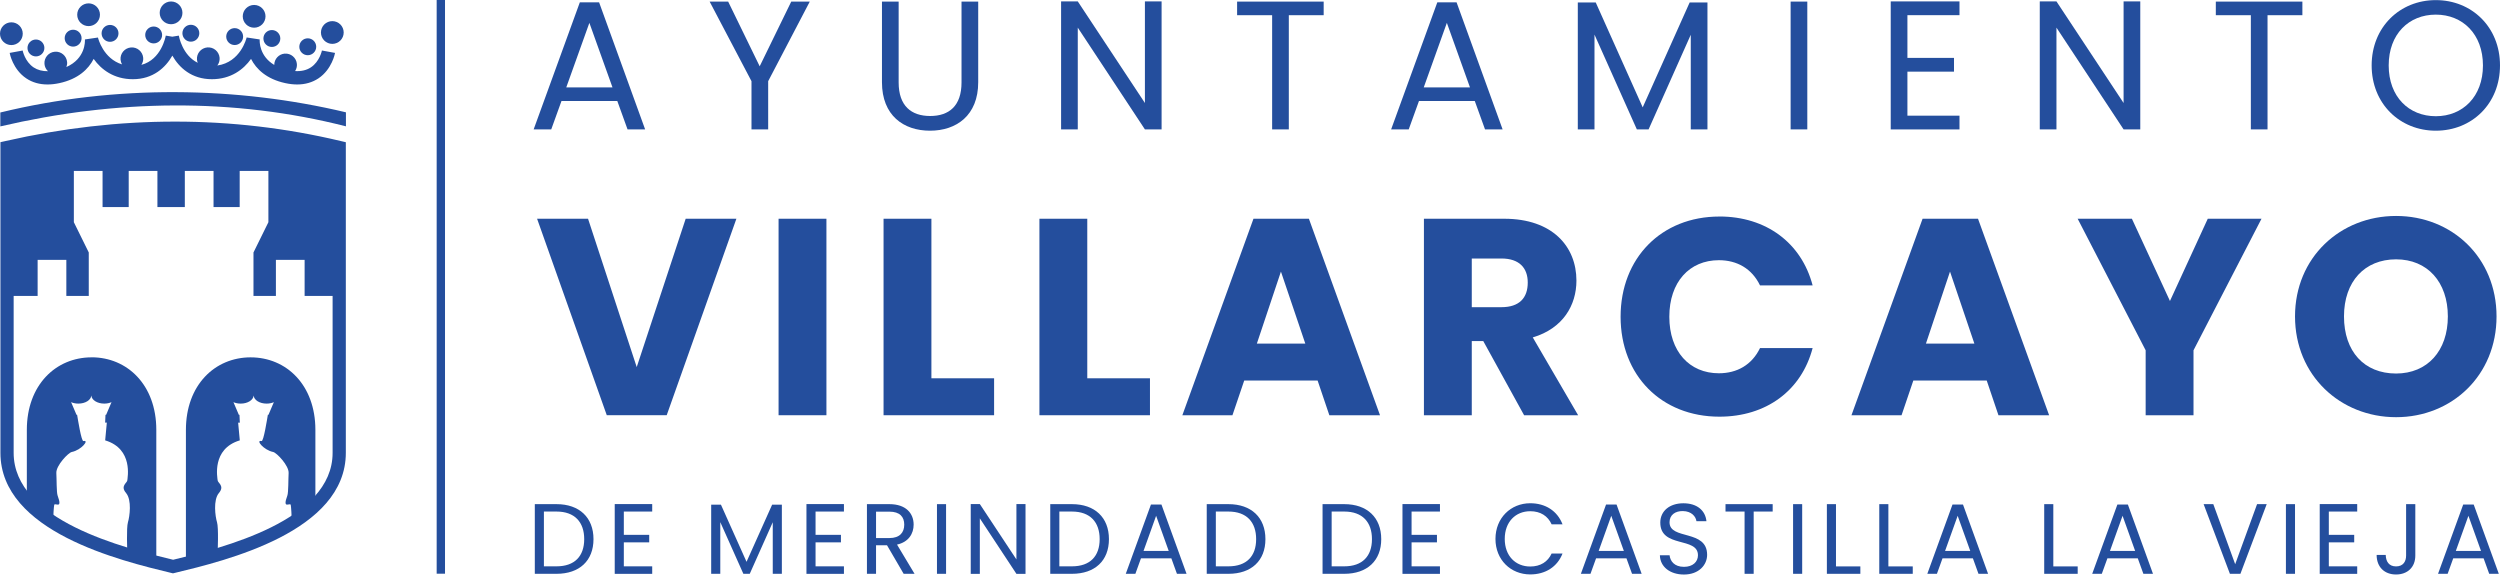 <?xml version="1.0" encoding="UTF-8"?><svg id="Capa_2" xmlns="http://www.w3.org/2000/svg" viewBox="0 0 692.26 159.09"><defs><style>.cls-1{fill-rule:evenodd;}.cls-1,.cls-2{stroke-width:0px;}.cls-1,.cls-2,.cls-3{fill:#244e9d;}.cls-3{stroke:#244e9d;stroke-miterlimit:10;stroke-width:2.31px;}</style></defs><g id="Capa_1-2"><path class="cls-2" d="M189.88,60.57h14.03l-19.3,54.41h-16.59l-19.3-54.41h14.11l13.48,41.08,13.56-41.08Z"/><path class="cls-2" d="M215.59,60.57h13.25v54.41h-13.25v-54.41Z"/><path class="cls-2" d="M257.91,60.57v44.18h17.36v10.23h-30.61v-54.41h13.25Z"/><path class="cls-2" d="M301.07,60.57v44.18h17.36v10.23h-30.61v-54.41h13.25Z"/><path class="cls-2" d="M364.84,105.37h-20.31l-3.26,9.61h-13.87l19.69-54.41h15.35l19.69,54.41h-14.03l-3.25-9.61ZM354.69,75.22l-6.66,19.92h13.41l-6.74-19.92Z"/><path class="cls-2" d="M416.52,60.57c13.33,0,20,7.67,20,17.13,0,6.82-3.72,13.25-12.09,15.73l12.56,21.55h-14.96l-11.31-20.54h-3.18v20.54h-13.25v-54.41h22.24ZM415.75,71.58h-8.21v13.48h8.21c4.96,0,7.29-2.56,7.29-6.82,0-4.03-2.33-6.66-7.29-6.66Z"/><path class="cls-2" d="M476.11,59.95c12.94,0,22.71,7.29,25.81,19.07h-14.57c-2.25-4.65-6.36-6.97-11.39-6.97-8.14,0-13.72,6.04-13.72,15.66s5.58,15.65,13.72,15.65c5.04,0,9.14-2.32,11.39-6.97h14.57c-3.1,11.78-12.86,18.99-25.81,18.99-16.04,0-27.36-11.39-27.36-27.67s11.32-27.75,27.36-27.75Z"/><path class="cls-2" d="M550.12,105.37h-20.31l-3.26,9.61h-13.87l19.69-54.41h15.35l19.69,54.41h-14.03l-3.25-9.61ZM539.96,75.22l-6.66,19.92h13.41l-6.74-19.92Z"/><path class="cls-2" d="M575.29,60.57h15.04l10.54,22.78,10.47-22.78h14.88l-18.83,36.43v17.98h-13.25v-17.98l-18.83-36.43Z"/><path class="cls-2" d="M663.48,115.52c-15.43,0-27.98-11.55-27.98-27.9s12.55-27.82,27.98-27.82,27.82,11.47,27.82,27.82-12.4,27.9-27.82,27.9ZM663.48,103.43c8.68,0,14.34-6.28,14.34-15.81s-5.66-15.81-14.34-15.81-14.42,6.12-14.42,15.81,5.58,15.81,14.42,15.81Z"/><path class="cls-2" d="M164.34,149.29c0,5.98-3.9,9.6-10.24,9.6h-6.01v-19.29h6.01c6.34,0,10.24,3.71,10.24,9.69ZM154.1,156.82c5.04,0,7.67-2.82,7.67-7.53s-2.63-7.64-7.67-7.64h-3.49v15.17h3.49Z"/><path class="cls-2" d="M180.6,141.65h-7.86v6.45h7.03v2.08h-7.03v6.64h7.86v2.08h-10.38v-19.32h10.38v2.08Z"/><path class="cls-2" d="M196.92,139.74h2.71l7.09,15.83,7.09-15.83h2.69v19.15h-2.52v-14.28l-6.37,14.28h-1.77l-6.39-14.31v14.31h-2.52v-19.15Z"/><path class="cls-2" d="M233.69,141.65h-7.86v6.45h7.03v2.08h-7.03v6.64h7.86v2.08h-10.38v-19.32h10.38v2.08Z"/><path class="cls-2" d="M246.29,139.6c4.54,0,6.7,2.52,6.7,5.67,0,2.46-1.36,4.82-4.6,5.53l4.85,8.08h-3.02l-4.6-7.89h-3.04v7.89h-2.52v-19.29h6.23ZM246.29,141.68h-3.71v7.31h3.71c2.85,0,4.1-1.55,4.1-3.71s-1.22-3.6-4.1-3.6Z"/><path class="cls-2" d="M259.45,139.6h2.52v19.29h-2.52v-19.29Z"/><path class="cls-2" d="M283.97,139.58v19.32h-2.52l-10.13-15.36v15.36h-2.52v-19.32h2.52l10.13,15.33v-15.33h2.52Z"/><path class="cls-2" d="M307.07,149.29c0,5.98-3.9,9.6-10.24,9.6h-6.01v-19.29h6.01c6.34,0,10.24,3.71,10.24,9.69ZM296.83,156.82c5.04,0,7.67-2.82,7.67-7.53s-2.63-7.64-7.67-7.64h-3.49v15.17h3.49Z"/><path class="cls-2" d="M324.35,154.6h-8.41l-1.55,4.29h-2.66l6.97-19.18h2.91l6.95,19.18h-2.66l-1.55-4.29ZM320.14,142.81l-3.49,9.74h6.97l-3.49-9.74Z"/><path class="cls-2" d="M350.4,149.29c0,5.98-3.9,9.6-10.24,9.6h-6.01v-19.29h6.01c6.34,0,10.24,3.71,10.24,9.69ZM340.16,156.82c5.04,0,7.67-2.82,7.67-7.53s-2.63-7.64-7.67-7.64h-3.49v15.17h3.49Z"/><path class="cls-2" d="M382.47,149.29c0,5.98-3.9,9.6-10.24,9.6h-6.01v-19.29h6.01c6.34,0,10.24,3.71,10.24,9.69ZM372.23,156.82c5.04,0,7.67-2.82,7.67-7.53s-2.63-7.64-7.67-7.64h-3.49v15.17h3.49Z"/><path class="cls-2" d="M398.73,141.65h-7.86v6.45h7.03v2.08h-7.03v6.64h7.86v2.08h-10.38v-19.32h10.38v2.08Z"/><path class="cls-2" d="M423.73,139.35c4.18,0,7.5,2.1,8.94,5.84h-3.02c-1.05-2.33-3.1-3.63-5.92-3.63-4.04,0-7.06,2.93-7.06,7.67s3.02,7.64,7.06,7.64c2.82,0,4.87-1.3,5.92-3.6h3.02c-1.44,3.71-4.76,5.79-8.94,5.79-5.4,0-9.63-4.04-9.63-9.83s4.23-9.88,9.63-9.88Z"/><path class="cls-2" d="M450.37,154.6h-8.41l-1.55,4.29h-2.66l6.97-19.18h2.91l6.95,19.18h-2.66l-1.55-4.29ZM446.17,142.81l-3.49,9.74h6.97l-3.49-9.74Z"/><path class="cls-2" d="M466.3,159.09c-3.88,0-6.61-2.16-6.67-5.34h2.68c.17,1.6,1.3,3.21,3.99,3.21,2.44,0,3.87-1.38,3.87-3.21,0-5.2-10.43-1.88-10.43-9.05,0-3.18,2.57-5.34,6.39-5.34s6.09,2.02,6.39,4.96h-2.77c-.17-1.3-1.38-2.77-3.74-2.8-2.08-.05-3.71,1.03-3.71,3.1,0,4.98,10.41,1.88,10.41,9.02,0,2.74-2.24,5.45-6.42,5.45Z"/><path class="cls-2" d="M477.8,139.6h13.06v2.05h-5.26v17.24h-2.52v-17.24h-5.28v-2.05Z"/><path class="cls-2" d="M496.51,139.6h2.52v19.29h-2.52v-19.29Z"/><path class="cls-2" d="M508.39,139.6v17.24h6.75v2.05h-9.27v-19.29h2.52Z"/><path class="cls-2" d="M522.9,139.6v17.24h6.75v2.05h-9.27v-19.29h2.52Z"/><path class="cls-2" d="M546.3,154.6h-8.41l-1.55,4.29h-2.66l6.97-19.18h2.91l6.95,19.18h-2.66l-1.55-4.29ZM542.09,142.81l-3.49,9.74h6.97l-3.49-9.74Z"/><path class="cls-2" d="M568.57,139.6v17.24h6.75v2.05h-9.27v-19.29h2.52Z"/><path class="cls-2" d="M591.96,154.6h-8.41l-1.55,4.29h-2.66l6.97-19.18h2.91l6.95,19.18h-2.66l-1.55-4.29ZM587.75,142.81l-3.49,9.74h6.97l-3.49-9.74Z"/><path class="cls-2" d="M625,139.6h2.66l-7.28,19.29h-2.91l-7.28-19.29h2.68l6.06,16.63,6.06-16.63Z"/><path class="cls-2" d="M632.98,139.6h2.52v19.29h-2.52v-19.29Z"/><path class="cls-2" d="M652.72,141.65h-7.86v6.45h7.03v2.08h-7.03v6.64h7.86v2.08h-10.38v-19.32h10.38v2.08Z"/><path class="cls-2" d="M666.26,139.6h2.55v14.25c0,3.21-2.16,5.23-5.34,5.23s-5.37-2.05-5.37-5.42h2.52c.03,1.77.86,3.18,2.85,3.18s2.79-1.38,2.79-2.99v-14.25Z"/><path class="cls-2" d="M687.72,154.6h-8.41l-1.55,4.29h-2.66l6.97-19.18h2.91l6.95,19.18h-2.66l-1.55-4.29ZM683.52,142.81l-3.49,9.74h6.97l-3.49-9.74Z"/><path class="cls-2" d="M170.92,27.96h-15.44l-2.84,7.87h-4.87L160.56.64h5.33l12.75,35.19h-4.87l-2.84-7.87ZM163.2,6.33l-6.4,17.87h12.8l-6.4-17.87Z"/><path class="cls-2" d="M196.5.44h5.13l8.73,17.92L219.1.44h5.13l-11.52,22.04v13.35h-4.62v-13.35L196.5.44Z"/><path class="cls-2" d="M244.22.44h4.62v22.39c0,6.5,3.5,9.29,8.73,9.29s8.68-2.79,8.68-9.29V.44h4.62v22.34c0,9.19-6.04,13.41-13.35,13.41s-13.3-4.21-13.3-13.41V.44Z"/><path class="cls-2" d="M321.65.39v35.44h-4.62l-18.59-28.18v28.18h-4.62V.39h4.62l18.59,28.13V.39h4.62Z"/><path class="cls-2" d="M342.56.44h23.97v3.76h-9.65v31.63h-4.62V4.2h-9.7V.44Z"/><path class="cls-2" d="M408.36,27.96h-15.44l-2.84,7.87h-4.87L398,.64h5.33l12.75,35.19h-4.87l-2.84-7.87ZM400.64,6.33l-6.4,17.87h12.8l-6.4-17.87Z"/><path class="cls-2" d="M436.89.69h4.98l13,29.04,13-29.04h4.93v35.14h-4.62V9.63l-11.68,26.2h-3.25l-11.73-26.25v26.25h-4.62V.69Z"/><path class="cls-2" d="M495.83.44h4.62v35.39h-4.62V.44Z"/><path class="cls-2" d="M542.59,4.2h-14.42v11.83h12.9v3.81h-12.9v12.19h14.42v3.81h-19.04V.39h19.04v3.81Z"/><path class="cls-2" d="M592.65.39v35.44h-4.62l-18.59-28.18v28.18h-4.62V.39h4.62l18.59,28.13V.39h4.62Z"/><path class="cls-2" d="M613.57.44h23.97v3.76h-9.65v31.63h-4.62V4.2h-9.7V.44Z"/><path class="cls-2" d="M674.49,36.19c-9.95,0-17.77-7.46-17.77-18.08S664.54.03,674.49.03s17.77,7.47,17.77,18.08-7.77,18.08-17.77,18.08ZM674.49,32.18c7.46,0,13.05-5.43,13.05-14.06s-5.58-14.07-13.05-14.07-13.05,5.38-13.05,14.07,5.59,14.06,13.05,14.06Z"/><line class="cls-3" x1="122.07" x2="122.07" y2="158.86"/><path class="cls-1" d="M1.71,81.94h8.71v-9.99h7.95v9.99h6.21v-12.03l-4.13-8.38v-14.19h7.95v9.99h7.24v-9.99h7.95v9.99h7.59v-9.99h7.95v9.99h7.24v-9.99h7.95v14.19l-4.13,8.38v12.03h6.21v-9.99h7.95v9.99h9.34v-41.11c-30.02-7.15-60.68-7.12-91.98,0v41.11Z"/><path class="cls-1" d="M25.36,98.95c-9.9,0-17.93,7.65-17.93,20.09v19.94c2.03,2.18,4.52,4.11,7.26,5.84.06-2.07.21-4.54.32-5,.18-.77,2.42,1.4.94-2.6-.32-.86-.25-4.65-.35-6.2-.14-2.09,3.33-5.68,4.27-5.86,2.65-.53,4.98-3.42,3.23-3.03-.58.13-1.54-6.07-1.75-7.27h-.17l-1.49-3.5c.57.26,1.27.4,2.01.4,1.92,0,3.48-.98,3.58-2.22h.01c.1,1.24,1.66,2.22,3.58,2.22.75,0,1.44-.15,2.01-.4l-1.49,3.5h-.18l-.1,2.17h.47l-.46,4.91c7.85,2.36,6.18,10.38,6.13,11.09-.06.71-2.01,1.53-.35,3.48,1.65,1.95,1,6.55.53,8.09-.47,1.53-.18,8.26-.18,8.26h1.73l-.02,1.22c2.2.64,4.33,1.21,6.32,1.71v-36.76c0-12.44-8.03-20.09-17.93-20.09Z"/><path class="cls-1" d="M69.41,98.95c-9.9,0-17.93,7.65-17.93,20.09v36.92c2.21-.56,4.6-1.19,7.08-1.91l-.02-1.19h1.73s.3-6.73-.18-8.26c-.47-1.53-1.12-6.14.53-8.09,1.65-1.95-.3-2.77-.35-3.48-.06-.71-1.73-8.73,6.13-11.09l-.46-4.91h.47l-.1-2.17h-.18l-1.49-3.5c.57.26,1.27.4,2.01.4,1.92,0,3.48-.98,3.58-2.22h.01c.1,1.24,1.66,2.22,3.58,2.22.75,0,1.44-.15,2.01-.4l-1.49,3.5h-.17c-.21,1.2-1.17,7.4-1.75,7.27-1.75-.39.58,2.5,3.23,3.03.94.19,4.41,3.78,4.27,5.86-.1,1.55-.03,5.33-.35,6.2-1.48,3.99.77,1.83.94,2.6.1.45.25,2.87.31,4.92,2.42-1.53,4.64-3.21,6.51-5.09v-20.61c0-12.44-8.03-20.09-17.93-20.09Z"/><path class="cls-2" d="M47.94,158.77l-.43-.1C33.33,155.25.12,147.24.12,125.39V39.37l1.42-.32c31.48-7.17,62.71-7.17,92.81,0l1.41.33v86c0,21.85-33.21,29.86-47.39,33.27l-.43.1ZM3.78,42.3v83.09c0,18.77,30.59,26.34,44.16,29.61,13.57-3.27,44.16-10.84,44.16-29.61V42.28c-28.66-6.6-58.36-6.6-88.32.01Z"/><circle class="cls-2" cx="24.53" cy="4.08" r="3.15"/><circle class="cls-2" cx="20.25" cy="10.57" r="2.34"/><circle class="cls-2" cx="30.47" cy="9.24" r="2.34"/><circle class="cls-2" cx="3.15" cy="9.33" r="3.15"/><circle class="cls-2" cx="9.95" cy="13.28" r="2.34"/><circle class="cls-2" cx="92.02" cy="9" r="3.15"/><circle class="cls-2" cx="85.22" cy="12.95" r="2.34"/><circle class="cls-2" cx="47.37" cy="3.56" r="3.15"/><circle class="cls-2" cx="42.55" cy="9.68" r="2.34"/><circle class="cls-2" cx="52.85" cy="9.2" r="2.34"/><circle class="cls-2" cx="70.37" cy="4.52" r="3.15"/><circle class="cls-2" cx="64.98" cy="10.13" r="2.34"/><circle class="cls-2" cx="75.28" cy="10.66" r="2.34"/><path class="cls-2" d="M89.15,13.96s-.61,3.07-3.06,4.69c-1.19.79-2.66,1.13-4.38,1.03.37-.56.56-1.24.5-1.96-.15-1.73-1.67-3.02-3.4-2.87-1.64.14-2.86,1.51-2.87,3.13-4.15-2.47-4.07-6.52-4.03-7.06l-3.61-.55c-.07.3-1.71,6.85-8.12,7.77.45-.6.69-1.34.63-2.14-.15-1.73-1.67-3.02-3.4-2.87-1.73.15-3.02,1.67-2.87,3.4.03.31.11.59.21.86-4.24-2.09-5.19-7.26-5.24-7.53l-1.8.3-1.81-.3c-.05.3-1.22,6.64-6.75,8.1.36-.56.56-1.24.5-1.95-.15-1.73-1.67-3.02-3.4-2.87-1.73.15-3.02,1.67-2.87,3.4.04.47.19.9.41,1.29-5.21-1.61-6.61-7.17-6.67-7.44l-3.61.53c.04.6.14,5.29-5.13,7.64.16-.43.24-.89.2-1.37-.15-1.73-1.67-3.02-3.4-2.87s-3.02,1.67-2.87,3.4c.07.8.43,1.49.97,2-1.54.02-2.86-.33-3.95-1.04-2.45-1.62-3.06-4.66-3.06-4.69l-3.6.66c.03.18.86,4.55,4.6,7.05,1.68,1.13,3.65,1.69,5.88,1.69,1.04,0,2.13-.12,3.28-.37,5.22-1.12,8.07-3.9,9.5-6.71,2.09,2.93,5.58,5.62,10.85,5.62,5.61,0,9.05-3.21,10.94-6.53,1.89,3.33,5.32,6.53,10.94,6.53,5.27,0,8.76-2.69,10.85-5.62,1.43,2.81,4.29,5.59,9.5,6.71,1.15.25,2.24.37,3.28.37,2.22,0,4.19-.57,5.88-1.69,3.74-2.5,4.57-6.87,4.6-7.05l-3.6-.66Z"/><path class="cls-2" d="M.09,34.99v-3.84c31.97-7.79,65.6-7.22,95.7-.05v3.88c-31.22-7.96-63.7-7.46-95.7.02Z"/></g></svg>